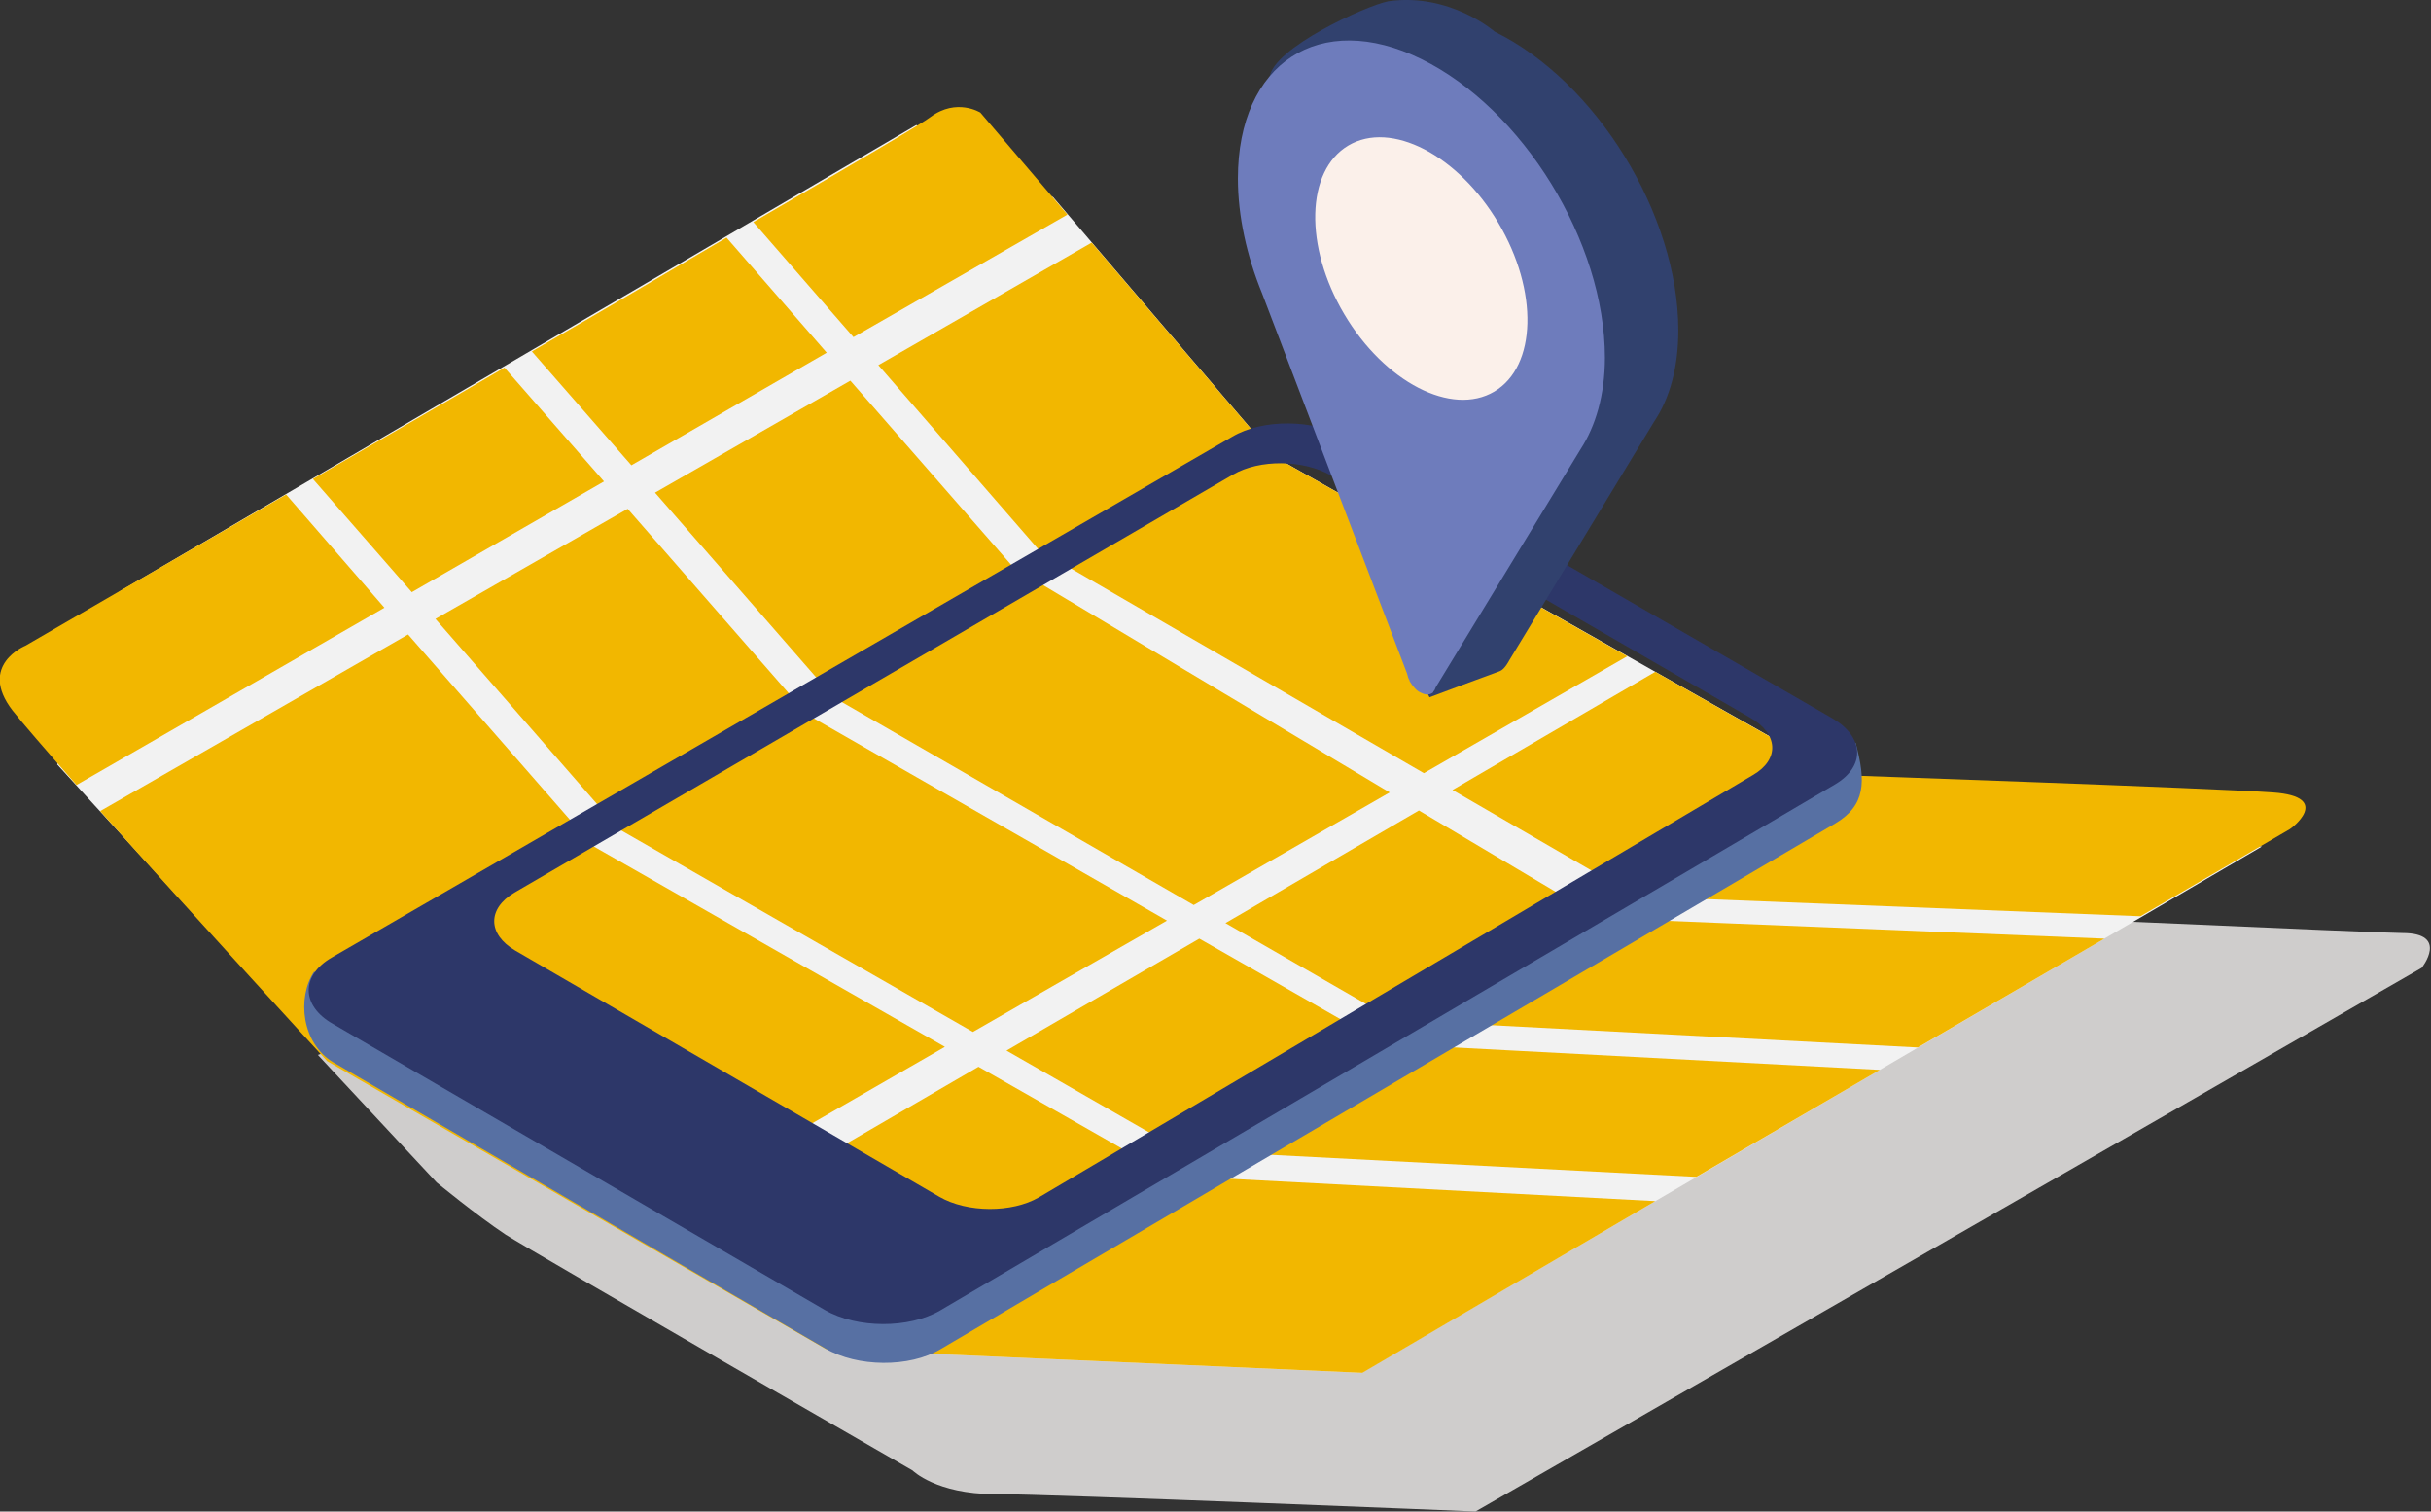 <?xml version="1.0" encoding="UTF-8"?> <!-- Generator: Adobe Illustrator 25.0.0, SVG Export Plug-In . SVG Version: 6.00 Build 0) --> <svg xmlns="http://www.w3.org/2000/svg" xmlns:xlink="http://www.w3.org/1999/xlink" version="1.1" id="Ebene_1" x="0px" y="0px" viewBox="0 0 390.8 243" style="enable-background:new 0 0 390.8 243;" xml:space="preserve"><rect x="0" y="0" width="390.8" height="243" fill="#333333" stroke="none"/> <style type="text/css"> .st0{fill:#CFCDCC;} .st1{fill:#F2F2F2;} .st2{fill:#F2B700;} .st3{fill:#5770A3;} .st4{fill:#5775A6;} .st5{fill:none;} .st6{fill:#2D3769;} .st7{fill:#31416E;} .st8{fill:#6E7CBC;} .st9{fill:#FBF0EA;} </style> <g> <path class="st0" d="M51.1,169.6l19.1,20.5c0,0,6.3,5.2,11.1,8.4c4.9,3.1,65.4,37.9,65.4,37.9s3.8,3.8,13.2,3.8 c9.4,0,77.3,2.8,77.3,2.8l152.1-87.4c0,0,4.5-5.6-3.1-5.6s-246.5-11.1-246.5-11.1L51.1,169.6z"></path> <polygon class="st1" points="9.2,122.9 33.6,149.6 148.7,217.6 218.9,220.7 363.6,136.1 295.5,124.6 205,73.5 169.3,31.7 147.3,20.1 19.2,95.1 "></polygon> <g> <path class="st2" d="M97.1,77.4l-16-18.3c-10.4,6.1-21,12.2-30.8,17.9l15.9,18.2L97.1,77.4z"></path> <polygon class="st2" points="100.9,81.8 70,99.5 99.5,133.3 156.4,165.9 187.6,148 129.8,114.9 "></polygon> <path class="st2" d="M46,79.5C22.4,93.2,4.1,103.8,4.1,103.8s-7.7,3.1-2.1,10.4c1.4,1.8,5.3,6.3,10.3,12l49.5-28.5L46,79.5z"></path> <polygon class="st2" points="192.8,150.9 161.8,168.9 189.7,184.9 272.7,189.2 302.2,172 222.4,167.8 "></polygon> <polygon class="st2" points="228.9,124.3 261.6,105.5 205,73.5 175.5,39 141.2,58.7 167,88.4 "></polygon> <polygon class="st2" points="136.7,61.2 105.3,79.2 134,112.1 191.9,145.5 223.4,127.4 162.9,91.2 "></polygon> <path class="st2" d="M171.6,34.5l-14-16.4c0,0-3.8-2.4-8,0.7c-1.1,0.9-12.5,7.6-28.5,16.9l16.1,18.5L171.6,34.5z"></path> <path class="st2" d="M85.5,56.5l16,18.3l31.4-18.1l-16.1-18.5C107.3,43.8,96.6,50.1,85.5,56.5z"></path> <polygon class="st2" points="228.1,130.3 197,148.4 224.1,164 308.3,168.4 338.3,150.9 257.2,147.6 "></polygon> <path class="st2" d="M365.4,127.4c-9.7-0.7-70-2.8-70-2.8l-29.3-16.6l-32.6,19l29.5,17.1l81.1,3.2l24-14 C368.2,133.3,375.2,128.1,365.4,127.4z"></path> <path class="st2" d="M157.3,171.5l-30.6,17.8l2.1-7.7l23.1-13.3l-56.6-32.3L65.6,102l-49.5,28.4c15.1,16.9,36.5,40.2,36.5,40.2 l80.2,46.3l86.2,3.8l47.1-27.6l-78.1-4.1L157.3,171.5z"></path> </g> <path class="st3" d="M298.3,119.4c1.7,6.3,1.6,10.1-3.3,13l-143.8,84.5c-5,3-13.4,2.9-18.5-0.1l-79.1-46c-5.1-3-5.9-10.4-3.1-14.6 l85.6,50.8c0,0,6.6,2.8,14.6-1.4S298.3,119.4,298.3,119.4z"></path> <path class="st4" d="M111.3,186.2l-17.5-10.3c-0.9-0.5-1.2-1.6-0.7-2.5l0,0c0.5-0.9,1.6-1.2,2.5-0.7l19.1,11.4 c0.9,0.5,0.8,1.4-0.1,2l0,0C113.6,186.7,112.1,186.7,111.3,186.2z"></path> <polygon class="st5" points="344.2,151.1 350.1,147.6 344.2,147.4 338.3,150.9 "></polygon> <path class="st6" d="M294.6,115.5l-78.3-45.2c-5.1-2.9-13.3-3-18.2-0.1L53.4,153.9c-5.1,2.9-5,7.8,0.1,10.7l79.1,46 c5.2,3,13.5,3,18.5,0.1L295,126.1C299.9,123.2,299.7,118.5,294.6,115.5z M281.8,124.6L167,192.5c-4.3,2.5-11.5,2.5-16-0.1 l-68.2-39.6c-4.4-2.6-4.5-6.7-0.1-9.3l115.5-67.2c4.3-2.5,11.3-2.4,15.7,0.1l67.5,39C285.9,118,286.1,122.1,281.8,124.6z"></path> <g> <path class="st7" d="M204.1,12.4c0.6-4.7,15.5-11.5,19.1-12.2c9.9-1.4,17.1,4.9,17.1,4.9c16.3,8,29.5,29.4,29.5,48 c0,6-1.4,11-3.9,14.7l0,0l-23.3,38.4c0,0-0.7,1.4-1.5,1.7c-0.9,0.3-11.3,4.2-11.3,4.2S199.6,50.2,204.1,12.4z"></path> <path class="st8" d="M254.1,72.2L254.1,72.2c2.4-3.7,3.9-8.7,3.9-14.7c0-18.6-13.2-40-29.5-48c-16.3-8-29.5,0.6-29.5,19.2 c0,6,1.4,12.4,3.9,18.5l0,0l23.3,61.1c0.1,0.4,0.2,0.8,0.4,1.1l0,0.1l0,0c0.5,0.8,1.1,1.6,1.9,1.9c0.8,0.4,1.4,0.3,1.9-0.1l0,0 l0-0.1c0.2-0.2,0.3-0.4,0.4-0.7L254.1,72.2z"></path> <ellipse transform="matrix(0.86 -0.51 0.51 0.86 9.996 122.641)" class="st9" cx="228.5" cy="43.1" rx="14.4" ry="23"></ellipse> </g> </g> </svg> 